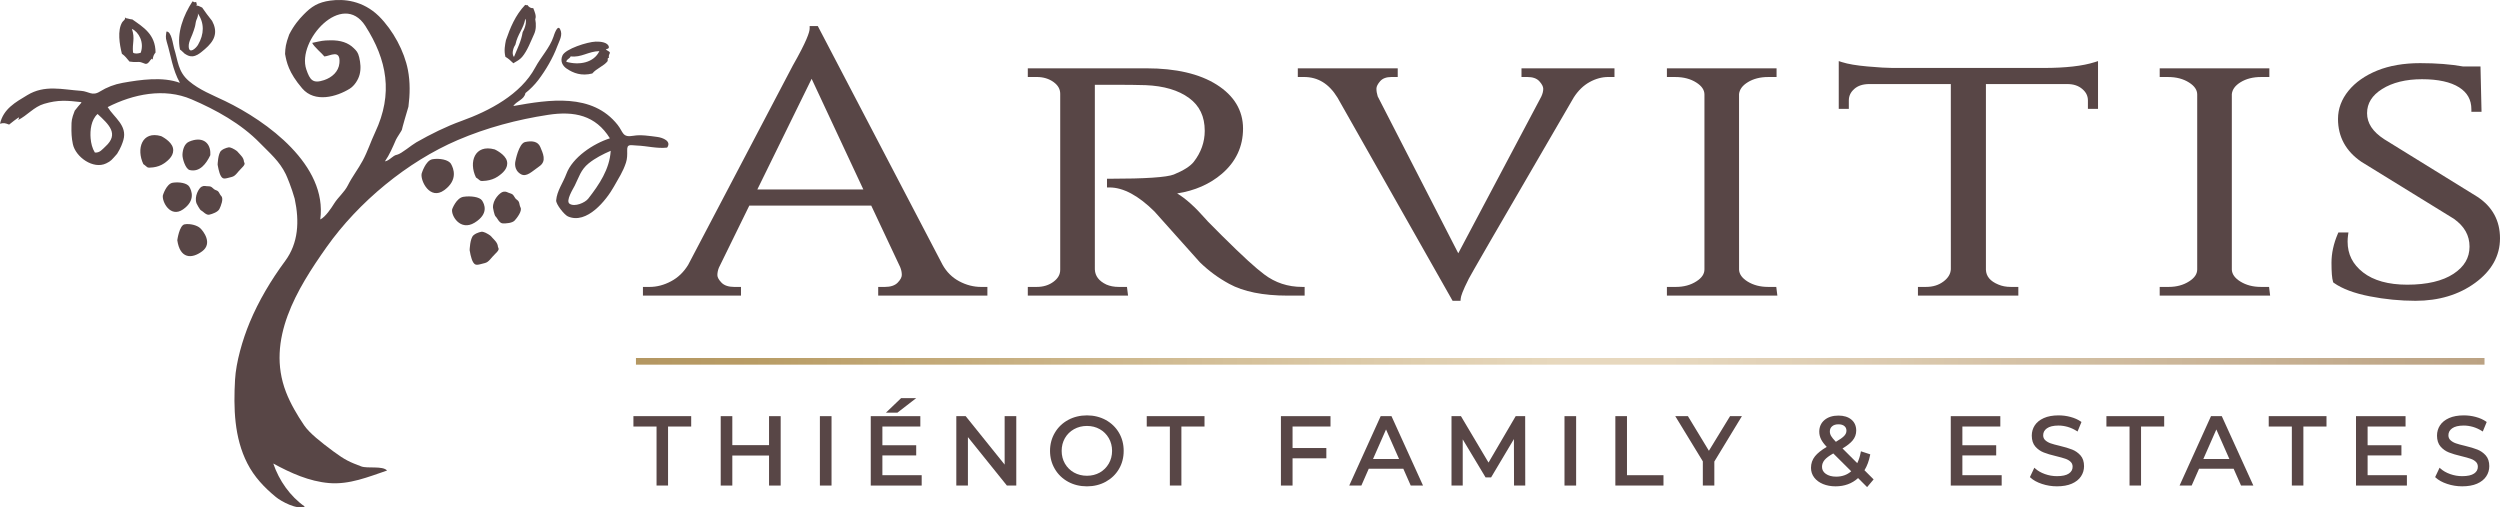 <?xml version="1.0" encoding="UTF-8"?> <!-- Generator: Adobe Illustrator 16.0.0, SVG Export Plug-In . SVG Version: 6.00 Build 0) --> <svg xmlns="http://www.w3.org/2000/svg" xmlns:xlink="http://www.w3.org/1999/xlink" version="1.1" id="Calque_1" x="0px" y="0px" width="375.988px" height="76.309px" viewBox="83.465 103.659 375.988 76.309" xml:space="preserve"> <g id="surface1"> <path fill="#584646" d="M169.293,112.137c1.602,0.211,2.648-0.758,4.316-0.789c-0.832,1.75-3.023,2.16-4.977,1.605 C168.711,112.496,169.098,112.566,169.293,112.137 M168.668,113.965c1.031,0.707,2.262,1.156,3.875,0.746 c0.66-0.793,1.758-1.117,2.309-1.867c0.047-0.188-0.09-0.52,0.215-0.496c-0.125-0.391,0.078-0.512,0.129-0.758 c-0.109-0.297-0.484-0.266-0.598-0.547c0.246-0.027,0.457-0.078,0.438-0.316c-0.102-0.691-1.223-0.84-1.98-0.809 c-1.266,0.043-4.547,1.09-4.996,2.078C167.641,112.918,168.152,113.609,168.668,113.965"></path> <path fill="#584646" d="M109.473,125.902c-0.246-1.043-1.773-1.77-1.773-1.77c-2.902-0.848-3.766,1.922-2.676,4.211 c0.688,0.449,0.398,0.625,1.465,0.488c0.594-0.074,1.164-0.266,1.66-0.609C108.891,127.707,109.715,126.949,109.473,125.902"></path> <path fill="#584646" d="M156.578,130.836c0.617-0.078,1.219-0.273,1.734-0.617c0.777-0.52,1.641-1.285,1.395-2.328 c-0.254-1.047-1.844-1.762-1.844-1.762c-3.027-0.836-3.938,1.938-2.813,4.223C155.77,130.801,155.465,130.977,156.578,130.836"></path> <path fill="#584646" d="M115.098,126.992l-0.004-0.488c-0.102-1.465-1.273-2.363-3.195-1.539c-0.691,0.297-0.957,1.164-0.992,1.945 c-0.031,0.574,0.449,2.172,1.09,2.324C113.508,129.59,114.48,128.285,115.098,126.992"></path> <path fill="#584646" d="M171.934,133.535c-0.48,0.617-2.039,1.285-2.805,0.77c-0.633-0.426,0.547-2.273,0.773-2.727 c0.637-1.27,0.898-2.383,2.098-3.352c0.992-0.797,2.148-1.383,3.313-1.887C175.148,129.105,173.586,131.414,171.934,133.535 M99.328,125.684c-0.473,0.434-0.867,0.996-1.598,0.914c-0.395-0.633-0.574-1.398-0.637-2.133 c-0.102-1.223,0.078-2.793,1.047-3.664C99.832,122.375,101.41,123.793,99.328,125.684 M183.797,125.859 c0.707-0.973-0.664-1.496-1.457-1.602c-1.16-0.152-2.52-0.371-3.602-0.18c-1.703,0.305-1.508-0.527-2.379-1.633 c-3.82-4.836-10.328-3.805-15.699-2.836c0.496-0.762,1.648-0.953,1.828-1.953c0.719-0.57,1.371-1.227,1.93-1.957 c1.121-1.477,2.211-3.332,2.852-5.066c0.332-0.895,0.883-1.715,0.426-2.594c-0.406-0.77-0.941,0.988-0.996,1.156 c-0.555,1.652-1.906,3.055-2.738,4.617c-2.184,4.078-6.938,6.539-11.086,8.035c-2.367,0.855-4.613,1.977-6.793,3.215 c-0.738,0.418-2.223,1.699-2.875,1.859c-0.719,0.117-1.125,0.898-1.855,1.008c0.699-1.008,1.176-2.137,1.664-3.262 c0.117-0.27,0.875-1.387,0.887-1.477c-0.031,0,0.848-3.086,0.988-3.488c0.234-1.832,0.273-3.699-0.078-5.52 c-0.539-2.797-2.203-5.938-4.363-8.09c-2.402-2.348-5.266-2.629-7.309-2.344c-1.84,0.258-2.832,0.871-4.086,2.18 c-0.586,0.609-1.379,1.5-2.098,2.918c-0.547,1.48-0.578,1.996-0.621,2.926c0.223,1.215,0.512,2.762,2.574,5.176 c1.895,2.219,5.188,1.266,7.141,0.059c0.703-0.43,1.297-1.336,1.504-2.16c0.215-0.852,0.129-1.734-0.07-2.574 c-0.18-0.754-0.414-0.977-0.813-1.367c-0.828-0.82-1.984-1.207-3.488-1.184c-1.219,0.023-1.27,0.066-2.773,0.387 c0.297,0.613,1.535,1.629,1.84,2.043c0.852-0.063,2.453-1.168,2.262,0.992c-0.117,1.297-1.133,2.172-2.305,2.563 c-1.688,0.559-2.125,0.004-2.676-1.609c-1.465-4.34,5.438-11.914,8.875-6.547c3.277,5.125,4.211,10.203,1.477,16.008 c-0.68,1.438-1.105,2.832-1.867,4.25c-0.684,1.277-1.59,2.43-2.227,3.707c-0.535,1.07-1.461,1.777-2.074,2.758 c-0.426,0.684-1.305,2.02-2.086,2.391c1.109-8.164-8.012-14.77-14.309-17.809c-1.934-0.93-3.879-1.676-5.445-3.012 c-1.656-1.414-1.629-3.016-2.234-4.938c-0.145-0.453-0.383-2.594-1.148-2.5c-0.059,0.559-0.172,0.824,0.047,1.535 c0.656,2.141,0.852,4.148,1.98,6.176c-2.605-0.961-5.938-0.473-8.609,0c-1.223,0.215-2.379,0.66-3.434,1.313 c-1.152,0.719-1.672-0.031-2.809-0.109c-2.859-0.199-5.477-0.945-8.094,0.641c-1.766,1.066-3.598,2.055-4.109,4.305 c0.586-0.176,0.813-0.078,1.367,0.129c0.074-0.094,1.391-1.09,1.508-1.105c-0.016,0.156-0.07,0.297-0.16,0.422 c1.387-0.691,2.383-1.988,3.906-2.438c2.113-0.625,3.453-0.508,5.633-0.254c-0.121,0.293-0.102,0.102-1.02,1.289 c-0.496,1.258-0.477,1.613-0.488,2.313c-0.02,0.949,0.008,1.758,0.211,2.711c0.41,1.938,3.07,3.84,5.012,2.895 c0.742-0.359,0.813-0.512,1.637-1.434c0.551-0.871,0.816-1.617,0.949-2.082c0.625-2.188-1.395-3.371-2.363-4.949 c3.848-1.961,8.504-2.93,12.602-1.172c3.688,1.578,7.473,3.672,10.293,6.574c1.477,1.516,2.945,2.727,3.891,4.688 c0.18,0.367,0.879,2.035,1.34,3.691c0.73,3.402,0.563,6.668-1.434,9.364c-2.141,2.895-3.984,6.004-5.324,9.219 c-1.102,2.648-2.063,6.008-2.211,8.621c-0.238,4.27-0.137,8.715,1.848,12.598c1.027,2.02,2.555,3.633,4.293,5.059 c0.816,0.672,3.223,1.969,4.352,1.441c-2.223-1.559-3.871-3.918-4.742-6.477c2.617,1.426,5.395,2.684,8.398,2.938 c3.059,0.254,5.863-0.922,8.711-1.883c-0.645-0.75-2.953-0.273-3.875-0.621c-1.719-0.648-2.41-0.938-4.172-2.242 c-1.945-1.441-3.633-2.781-4.418-3.934c-1.035-1.52-2.074-3.293-2.734-5.008c-3.039-7.875,1.672-15.531,6.102-21.797 c4.797-6.781,12.141-12.852,19.734-16.105c4.336-1.855,8.93-3.078,13.586-3.789c3.93-0.602,7.148,0.063,9.293,3.531 c-2.477,0.785-5.633,2.859-6.551,5.359c-0.5,1.348-1.41,2.527-1.531,3.969c-0.047,0.59,1.238,2.184,1.766,2.418 c2.844,1.25,5.781-2.445,6.934-4.512c0.699-1.246,1.355-2.215,1.797-3.574c0.191-0.57,0.199-1.184,0.184-1.777 c-0.043-1.117,0.469-0.832,1.453-0.797C180.77,125.602,182.262,126.031,183.797,125.859"></path> <path fill="#584646" d="M160.98,110.367c0.332-1.602,1.234-2.395,1.488-3.883c0.25,0.352-0.027,1.395-0.398,2.008 c-0.227,1.414-0.793,2.434-1.305,3.727C160.313,111.699,160.77,110.633,160.98,110.367 M160.664,113.176 c0.531-0.305,0.988-0.559,1.324-0.953c0.789-0.926,1.316-2.379,1.805-3.438c0.301-0.648,0.32-1.461,0.172-2.25 c0.203-0.445-0.098-1.156-0.309-1.664c-0.344,0.059-0.656-0.137-0.859-0.449c-0.156,0.035-0.258,0.016-0.344-0.035 c-1.496,1.57-2.242,3.43-2.898,5.316c-0.137,0.711-0.324,1.551-0.074,2.512C159.996,112.484,160.324,112.867,160.664,113.176"></path> <path fill="#584646" d="M112.605,108.246c0.141-0.473,0.199-0.539,0.293-1.176c0.086-0.582,0.43-0.844,0.32-1.391 c1,1.461,0.973,3.113,0.02,4.734c-0.285,0.492-1.324,1.441-1.391,0.281C111.801,109.887,112.371,109.055,112.605,108.246 M111.211,111.711c0.367,0.238,0.707,0.449,1.191,0.418c0.57-0.039,1.047-0.402,1.367-0.656c1.43-1.141,2.5-2.273,1.863-4.082 c-0.102-0.234-0.145-0.328-0.266-0.582c-0.504-0.633-1.129-1.457-1.496-2.012c-0.434-0.184-0.605-0.34-0.867-0.273 c0.141-0.199-0.008-0.336-0.035-0.582c-0.301,0.145-0.301-0.008-0.551-0.078c-1.359,2.07-2.402,4.777-1.883,7.242 C110.801,111.285,110.98,111.516,111.211,111.711"></path> <path fill="#584646" d="M104.629,111.59c-0.336,0.109-0.836,0.215-1.156-0.02c-0.148-1.473,0.336-2.055-0.168-3.57 C104.34,108.48,105.184,110.012,104.629,111.59 M102.938,112.918c0.52,0.078,0.73,0.086,1.359,0.059 c0.5-0.023,0.934,0.344,1.18,0.281c0.41-0.102,0.465-0.477,0.801-0.758c0.09-0.012,0.074,0.109,0.148,0.117 c0.043-0.434,0.188-0.789,0.434-1.059c-0.016-2.738-1.852-3.82-3.504-4.984c-0.152,0.035-0.766-0.172-0.984-0.188 c0.066-0.219,0.035,0.078-0.129-0.105c0.137,0.328-0.262,0.496-0.398,0.723c-0.754,1.242-0.402,3.328-0.047,4.746 C102.258,112.039,102.578,112.504,102.938,112.918"></path> <path fill="#584646" d="M119.82,128.918c0.688-0.668,0.355-0.742,0.332-0.957c-0.023-0.211-0.055-0.531-0.539-1.023 s-0.32-0.457-0.84-0.781s-0.848-0.344-0.848-0.344s-0.695,0.074-1.191,0.504c-0.5,0.434-0.539,2.117-0.539,2.117 s0.184,1.223,0.508,1.73c0.32,0.508,0.578,0.375,1.633,0.102C118.922,130.113,119.133,129.586,119.82,128.918"></path> <path fill="#584646" d="M115.957,132.266c-0.504-0.164-0.551-0.59-1.09-0.59c-0.543,0.004-0.668-0.148-1.078,0.059 s-1.145,1.473-0.766,2.516c0,0,0.48,0.98,0.707,1.066c0.227,0.082,0.73,0.734,1.203,0.629c0.477-0.105,1.313-0.406,1.535-0.863 s0.652-1.527,0.285-1.926C116.387,132.762,116.461,132.43,115.957,132.266"></path> <path fill="#584646" d="M161.207,133.703c-0.465-0.32-0.383-0.781-0.938-0.941c-0.551-0.16-0.637-0.355-1.117-0.262 c-0.484,0.09-1.617,1.199-1.543,2.406c0,0,0.195,1.168,0.406,1.324c0.203,0.156,0.52,0.988,1.035,1.023 c0.52,0.031,1.469-0.035,1.832-0.445c0.367-0.41,1.129-1.41,0.875-1.93C161.5,134.355,161.676,134.027,161.207,133.703"></path> <path fill="#584646" d="M111.941,131.746c-0.332-0.563-1.543-0.758-2.5-0.605c-0.961,0.156-1.48,1.891-1.48,1.891 c-0.172,0.934,1.117,3.453,3.035,2.117C112.914,133.809,112.27,132.305,111.941,131.746"></path> <path fill="#584646" d="M151.301,128.324c-0.371-0.656-1.723-0.891-2.789-0.719c-1.066,0.18-1.641,2.188-1.641,2.188 c-0.184,1.086,1.266,4.016,3.395,2.473S151.672,128.973,151.301,128.324"></path> <path fill="#584646" d="M155.961,133.809c-0.363-0.543-1.723-0.719-2.801-0.551s-1.691,1.863-1.691,1.863 c-0.211,0.922,1.203,3.359,3.379,2.027C157.023,135.809,156.32,134.352,155.961,133.809"></path> <path fill="#584646" d="M113.566,137.965c-0.48-0.438-1.535-0.707-2.332-0.57c-0.801,0.137-1.105,2.391-1.105,2.391 c0.398,2.774,2.141,2.86,3.746,1.664C115.484,140.254,114.043,138.402,113.566,137.965"></path> <path fill="#584646" d="M162.438,125.02c-0.973,0.215-1.465,2.918-1.465,2.918s-0.313,1.25,0.809,1.906 c0.871,0.512,1.672-0.395,2.809-1.18c1.133-0.781,0.508-1.984,0.137-2.887C164.359,124.875,163.41,124.809,162.438,125.02"></path> <path fill="#584646" d="M157.77,139.688c-0.52-0.516-0.34-0.477-0.898-0.82c-0.563-0.344-0.914-0.363-0.914-0.363 s-0.75,0.078-1.281,0.535c-0.535,0.457-0.582,2.242-0.582,2.242s0.191,1.297,0.539,1.836c0.348,0.535,0.625,0.395,1.758,0.102 c0.629-0.16,0.859-0.723,1.598-1.43c0.746-0.707,0.387-0.785,0.363-1.016C158.328,140.547,158.289,140.207,157.77,139.688"></path> <path fill="#584646" d="M178.73,167.805h3.477v8.879h1.73v-8.879h3.48v-1.559h-8.688V167.805z"></path> <path fill="#584646" d="M199.125,170.606h-5.523v-4.359h-1.746v10.438h1.746v-4.516h5.523v4.516h1.75v-10.438h-1.75V170.606z"></path> <path fill="#584646" d="M206.773,176.684h1.75v-10.438h-1.75V176.684z"></path> <path fill="#584646" d="M218.434,165.719l2.824-2.184h-2.27l-2.281,2.184H218.434z"></path> <path fill="#584646" d="M216.172,172.153h5.086v-1.531h-5.086v-2.816h5.707v-1.559h-7.457v10.438h7.66v-1.559h-5.91V172.153z"></path> <path fill="#584646" d="M234.559,173.532l-5.859-7.285h-1.41v10.438h1.746v-7.285l5.863,7.285h1.41v-10.438h-1.75V173.532z"></path> <path fill="#584646" d="M246.938,175.211c-0.715,0-1.371-0.164-1.949-0.484c-0.574-0.324-1.035-0.777-1.363-1.344 s-0.492-1.215-0.492-1.918s0.164-1.348,0.492-1.918c0.328-0.566,0.789-1.016,1.363-1.34c0.582-0.324,1.234-0.488,1.949-0.488 c0.711,0,1.363,0.164,1.934,0.488c0.566,0.32,1.02,0.773,1.348,1.34c0.328,0.57,0.496,1.215,0.496,1.918s-0.168,1.352-0.496,1.918 s-0.781,1.02-1.348,1.344C248.301,175.047,247.652,175.211,246.938,175.211 M249.762,166.821c-0.84-0.457-1.789-0.691-2.824-0.691 c-1.043,0-2,0.234-2.84,0.691c-0.84,0.461-1.512,1.105-1.988,1.918c-0.48,0.809-0.727,1.727-0.727,2.727s0.246,1.918,0.727,2.727 c0.477,0.813,1.148,1.457,1.988,1.918s1.797,0.691,2.84,0.691c1.035,0,1.984-0.23,2.824-0.691s1.508-1.102,1.984-1.91 c0.477-0.805,0.715-1.727,0.715-2.734s-0.238-1.926-0.715-2.734C251.27,167.926,250.602,167.282,249.762,166.821"></path> <path fill="#584646" d="M255.93,167.805h3.477v8.879h1.734v-8.879h3.477v-1.559h-8.688V167.805z"></path> <path fill="#584646" d="M276.109,176.684h1.75v-4.098h5.082v-1.547h-5.082v-3.234h5.707v-1.559h-7.457V176.684z"></path> <path fill="#584646" d="M293.878,172.692h-3.918l1.957-4.445L293.878,172.692z M291.113,166.247l-4.73,10.438h1.824l1.113-2.535 h5.195l1.117,2.535h1.848l-4.742-10.438H291.113z"></path> <path fill="#584646" d="M311.417,166.247l-4.086,6.98l-4.102-6.906l-0.043-0.074h-1.422v10.438h1.688v-6.949l3.391,5.648 l0.043,0.07h0.836l3.43-5.762l0.016,6.992h1.688l-0.012-10.438H311.417z"></path> <path fill="#584646" d="M318.757,176.684h1.75v-10.438h-1.75V176.684z"></path> <path fill="#584646" d="M328.156,166.247h-1.75v10.438h7.238v-1.559h-5.488V166.247z"></path> <path fill="#584646" d="M340.476,171.454l-3.113-5.137l-0.047-0.07h-1.898l4.145,6.797v3.641h1.73v-3.613l4.145-6.824h-1.781 L340.476,171.454z"></path> <path fill="#584646" d="M357.867,172.844c0.25-0.305,0.695-0.637,1.316-0.988l2.695,2.68c-0.602,0.535-1.363,0.809-2.266,0.809 c-0.641,0-1.164-0.145-1.555-0.422c-0.383-0.27-0.57-0.617-0.57-1.051C357.488,173.489,357.613,173.153,357.867,172.844 M359,167.778c0.223-0.203,0.551-0.305,0.965-0.305c0.383,0,0.684,0.09,0.891,0.27c0.207,0.172,0.305,0.402,0.305,0.695 c0,0.281-0.109,0.535-0.344,0.781c-0.23,0.246-0.652,0.543-1.246,0.887c-0.352-0.367-0.594-0.66-0.715-0.871 c-0.129-0.223-0.191-0.445-0.191-0.68C358.664,168.231,358.773,167.973,359,167.778 M364.718,172.118l0.023-0.129l-1.402-0.457 l-0.035,0.168c-0.105,0.582-0.281,1.125-0.516,1.617l-2.219-2.211c0.695-0.414,1.211-0.824,1.527-1.211 c0.355-0.43,0.535-0.926,0.535-1.473c0-0.699-0.246-1.262-0.734-1.664c-0.48-0.398-1.133-0.598-1.934-0.598 c-0.863,0-1.566,0.219-2.09,0.656c-0.531,0.441-0.801,1.039-0.801,1.766c0,0.41,0.098,0.809,0.293,1.184 c0.172,0.332,0.449,0.703,0.832,1.102c-0.805,0.477-1.398,0.953-1.766,1.41c-0.402,0.504-0.602,1.086-0.602,1.738 c0,0.543,0.16,1.035,0.484,1.461c0.32,0.418,0.766,0.75,1.328,0.98c0.559,0.23,1.191,0.344,1.883,0.344 c1.344,0,2.484-0.418,3.387-1.242l1.359,1.359l0.977-1.16l-1.375-1.375C364.265,173.739,364.55,172.977,364.718,172.118"></path> <path fill="#584646" d="M378.597,172.153h5.086v-1.531h-5.086v-2.816h5.707v-1.559h-7.453v10.438h7.656v-1.559h-5.91V172.153z"></path> <path fill="#584646" d="M395.105,171.27c-0.469-0.188-1.094-0.375-1.863-0.559c-0.594-0.137-1.047-0.262-1.379-0.379 c-0.32-0.113-0.594-0.273-0.813-0.477c-0.199-0.188-0.301-0.43-0.301-0.734c0-0.43,0.184-0.77,0.555-1.039 c0.387-0.281,0.977-0.422,1.762-0.422c0.445,0,0.906,0.07,1.379,0.203c0.465,0.137,0.91,0.34,1.32,0.598l0.152,0.098l0.59-1.434 l-0.098-0.07c-0.426-0.297-0.945-0.527-1.539-0.688c-0.586-0.16-1.195-0.238-1.805-0.238c-0.875,0-1.625,0.137-2.223,0.406 c-0.602,0.27-1.059,0.641-1.359,1.098s-0.449,0.977-0.449,1.543c0,0.68,0.18,1.234,0.535,1.645c0.348,0.395,0.77,0.695,1.262,0.887 c0.473,0.188,1.102,0.375,1.867,0.555c0.613,0.148,1.07,0.277,1.395,0.391c0.313,0.105,0.578,0.262,0.789,0.465 c0.195,0.188,0.293,0.43,0.293,0.738c0,0.426-0.184,0.758-0.559,1.016c-0.387,0.266-0.992,0.398-1.797,0.398 c-0.617,0-1.227-0.105-1.813-0.316c-0.582-0.207-1.063-0.484-1.434-0.816L389.421,174l-0.668,1.414l0.082,0.074 c0.418,0.387,1,0.711,1.727,0.949c0.723,0.242,1.48,0.363,2.258,0.363c0.875,0,1.629-0.133,2.23-0.395 c0.613-0.266,1.078-0.637,1.383-1.098c0.309-0.461,0.461-0.98,0.461-1.539c0-0.672-0.18-1.219-0.535-1.621 C396.011,171.758,395.589,171.461,395.105,171.27"></path> <path fill="#584646" d="M400.261,167.805h3.477v8.879h1.73v-8.879h3.48v-1.559h-8.688V167.805z"></path> <path fill="#584646" d="M418.753,172.692h-3.918l1.957-4.445L418.753,172.692z M415.988,166.247l-4.727,10.438h1.82l1.113-2.535 h5.195l1.117,2.535h1.852l-4.746-10.438H415.988z"></path> <path fill="#584646" d="M424.671,167.805h3.477v8.879h1.734v-8.879h3.477v-1.559h-8.688V167.805z"></path> <path fill="#584646" d="M439.542,172.153h5.086v-1.531h-5.086v-2.816h5.707v-1.559h-7.453v10.438h7.656v-1.559h-5.91V172.153z"></path> <path fill="#584646" d="M456.05,171.27c-0.469-0.188-1.094-0.375-1.863-0.559c-0.594-0.137-1.047-0.262-1.379-0.379 c-0.32-0.113-0.594-0.273-0.813-0.477c-0.199-0.188-0.301-0.43-0.301-0.734c0-0.43,0.184-0.77,0.555-1.039 c0.387-0.281,0.977-0.422,1.762-0.422c0.445,0,0.906,0.07,1.379,0.203c0.465,0.137,0.91,0.34,1.32,0.598l0.152,0.098l0.59-1.434 l-0.098-0.07c-0.426-0.297-0.945-0.527-1.539-0.688c-0.586-0.16-1.195-0.238-1.805-0.238c-0.875,0-1.625,0.137-2.223,0.406 c-0.602,0.27-1.059,0.641-1.359,1.098s-0.449,0.977-0.449,1.543c0,0.68,0.18,1.234,0.535,1.645c0.348,0.395,0.77,0.695,1.262,0.887 c0.473,0.188,1.102,0.375,1.867,0.555c0.613,0.148,1.07,0.277,1.395,0.391c0.313,0.105,0.578,0.262,0.789,0.465 c0.195,0.188,0.293,0.43,0.293,0.738c0,0.426-0.184,0.758-0.559,1.016c-0.387,0.266-0.992,0.398-1.797,0.398 c-0.617,0-1.227-0.105-1.813-0.316c-0.582-0.207-1.063-0.484-1.434-0.816L450.367,174l-0.668,1.414l0.082,0.074 c0.418,0.387,1,0.711,1.727,0.949c0.723,0.242,1.48,0.363,2.258,0.363c0.875,0,1.629-0.133,2.23-0.395 c0.613-0.266,1.078-0.637,1.383-1.098c0.309-0.461,0.461-0.98,0.461-1.539c0-0.672-0.18-1.219-0.535-1.621 C456.957,171.758,456.535,171.461,456.05,171.27"></path> <path fill="#584646" d="M197.363,132.156l8.168-16.645l7.777,16.645H197.363z M180.16,146.813v1.305h14.746v-1.305h-1 c-0.867,0-1.516-0.219-1.926-0.641c-0.414-0.426-0.625-0.809-0.625-1.133c0-0.375,0.082-0.766,0.238-1.141l4.566-9.321h18.336 l4.348,9.243c0.168,0.398,0.25,0.797,0.25,1.191c0,0.344-0.211,0.734-0.625,1.16c-0.41,0.422-1.059,0.641-1.926,0.641h-1v1.305 h16.422v-1.305h-0.934c-1.141,0-2.25-0.285-3.305-0.852c-1.047-0.555-1.887-1.387-2.492-2.461l-18.773-35.918h-1.227v0.375 c0,0.512-0.438,1.891-2.535,5.566l-15.73,29.958c-0.66,1.09-1.523,1.926-2.574,2.48c-1.051,0.566-2.141,0.852-3.234,0.852H180.16z"></path> <path fill="#584646" d="M279.676,148.118v-1.309h-0.375c-2.137,0-4.051-0.629-5.695-1.875c-0.637-0.473-1.461-1.168-2.445-2.066 c-0.992-0.903-2.324-2.184-3.957-3.805c-1.23-1.219-1.824-1.82-2.105-2.117l-0.281-0.316c-1.621-1.844-3.043-3.125-4.316-3.879 c2.652-0.41,4.906-1.398,6.719-2.945c2.117-1.813,3.191-4.102,3.191-6.805c0-2.723-1.336-4.949-3.969-6.613 c-2.582-1.629-6.129-2.453-10.543-2.453h-17.859v1.305h1.352c0.98,0,1.832,0.258,2.531,0.766c0.668,0.488,0.992,1.063,0.992,1.762 v26.465c0,0.703-0.324,1.285-1,1.793c-0.691,0.523-1.543,0.785-2.523,0.785h-1.352v1.309h15.078l-0.164-1.309h-1.234 c-0.691,0-1.32-0.117-1.859-0.352c-1.129-0.535-1.695-1.285-1.738-2.281V116.41h3.32c1.594,0,3.047,0.02,4.301,0.055 c2.746,0.109,4.949,0.758,6.551,1.934c1.586,1.164,2.355,2.777,2.355,4.938c0,1.688-0.559,3.262-1.66,4.672 c-0.516,0.652-1.52,1.289-2.98,1.891c-1.066,0.426-4.32,0.641-9.684,0.641h-0.375v1.309h0.375c2.07,0,4.348,1.219,6.762,3.613 c0.141,0.148,1.238,1.383,3.305,3.699c2.094,2.355,3.246,3.645,3.535,3.95c1.316,1.281,2.797,2.367,4.398,3.234 c2.133,1.176,5.102,1.773,8.816,1.773H279.676z"></path> <path fill="#584646" d="M312.289,115.238h0.863c0.828,0,1.422,0.207,1.816,0.633c0.395,0.43,0.594,0.813,0.594,1.141 c0,0.367-0.102,0.773-0.301,1.188l-12.48,23.551l-12.117-23.598c-0.129-0.41-0.191-0.801-0.191-1.168 c0-0.313,0.191-0.691,0.566-1.121c0.371-0.418,0.93-0.625,1.707-0.625h0.93v-1.305h-15.027v1.305h0.934 c2.105,0,3.758,1.02,5.035,3.102l17.203,30.368l0.109,0.191h1.188l0.031-0.344c0.027-0.32,0.262-1.102,1.215-2.98 c0.293-0.57,3.27-5.77,15.793-27.274c0.656-1.02,1.457-1.793,2.371-2.297c0.918-0.508,1.863-0.766,2.816-0.766h0.93v-1.305h-13.984 V115.238z"></path> <path fill="#584646" d="M349.371,146.809c-1.176,0-2.211-0.27-3.074-0.805c-0.824-0.512-1.246-1.098-1.285-1.773l-0.004-26.426 c0.082-0.703,0.512-1.285,1.324-1.785c0.84-0.516,1.863-0.777,3.039-0.777h1.281v-1.309H334.16v1.309h1.281 c1.219,0,2.277,0.277,3.145,0.832c0.82,0.523,1.219,1.113,1.219,1.801v26.301c0,0.688-0.398,1.277-1.219,1.801 c-0.863,0.555-1.898,0.832-3.074,0.832h-1.352v1.309h16.613l-0.164-1.309H349.371z"></path> <path fill="#584646" d="M390.816,113.879h-22.707c-0.824,0-2.094-0.074-3.762-0.223c-1.66-0.145-2.957-0.363-3.855-0.652 l-0.488-0.156v7.184h1.516v-1.266c0-0.672,0.266-1.238,0.816-1.727c0.559-0.496,1.309-0.738,2.293-0.738h12.23l0.004,27.856 c-0.043,0.707-0.402,1.309-1.109,1.84c-0.727,0.547-1.586,0.813-2.629,0.813h-1.211v1.309h15.098v-1.309h-1.141 c-0.691,0-1.32-0.117-1.875-0.359c-1.211-0.5-1.82-1.23-1.859-2.219v-27.93h12.234c0.938,0,1.676,0.242,2.262,0.746 c0.57,0.484,0.844,1.047,0.844,1.719v1.266h1.52v-7.184l-0.492,0.156C396.695,113.586,394.105,113.879,390.816,113.879"></path> <path fill="#584646" d="M424.722,146.809h-1.238c-1.176,0-2.211-0.27-3.074-0.805c-0.828-0.512-1.25-1.098-1.289-1.773v-26.426 c0.078-0.703,0.512-1.285,1.32-1.785c0.844-0.516,1.867-0.777,3.043-0.777h1.281v-1.309h-16.492v1.309h1.281 c1.219,0,2.277,0.277,3.141,0.832c0.82,0.523,1.219,1.113,1.219,1.801v26.301c0,0.688-0.398,1.277-1.219,1.801 c-0.863,0.555-1.898,0.832-3.074,0.832h-1.348v1.309h16.609L424.722,146.809z"></path> <path fill="#584646" d="M459.453,139.496c0-2.648-1.137-4.742-3.383-6.227l-14.059-8.688c-1.715-1.125-2.551-2.398-2.551-3.895 c0-1.488,0.742-2.68,2.262-3.637c1.559-0.98,3.578-1.477,6-1.477s4.301,0.414,5.582,1.223c1.242,0.789,1.844,1.871,1.844,3.305 v0.375h1.527l-0.156-6.82l-2.598,0.004c-1.871-0.336-4.051-0.504-6.477-0.504c-2.453,0-4.621,0.371-6.441,1.109 c-1.84,0.746-3.297,1.77-4.332,3.039c-1.051,1.289-1.582,2.719-1.582,4.246c0,2.684,1.18,4.852,3.523,6.449l13.91,8.57 c1.578,1.125,2.348,2.492,2.348,4.18c0,1.684-0.785,3.02-2.406,4.09c-1.648,1.086-3.992,1.637-6.969,1.637 c-2.828,0-5.059-0.621-6.633-1.844c-1.566-1.219-2.328-2.735-2.328-4.637c0-0.32,0.023-0.637,0.066-0.949l0.059-0.426h-1.512 l-0.098,0.227c-0.621,1.453-0.938,2.906-0.938,4.325c0,1.43,0.074,2.359,0.23,2.844l0.035,0.121l0.102,0.074 c1.246,0.879,3.051,1.559,5.371,2.012c2.285,0.449,4.605,0.676,6.898,0.676c3.5,0,6.516-0.906,8.961-2.691 C458.195,144.395,459.453,142.137,459.453,139.496"></path> <g> <defs> <rect id="SVGID_1_" x="179.109" y="157.5" width="278.015" height="1"></rect> </defs> <clipPath id="SVGID_2_"> <use xlink:href="#SVGID_1_" overflow="visible"></use> </clipPath> <g clip-path="url(#SVGID_2_)"> <linearGradient id="SVGID_3_" gradientUnits="userSpaceOnUse" x1="-13.662" y1="561.96" x2="-13.268" y2="561.96" gradientTransform="matrix(705.063 0 0 -705.063 9811.48 396374.781)"> <stop offset="0" style="stop-color:#B49761"></stop> <stop offset="0.008" style="stop-color:#B49762"></stop> <stop offset="0.016" style="stop-color:#B59862"></stop> <stop offset="0.023" style="stop-color:#B59963"></stop> <stop offset="0.031" style="stop-color:#B69963"></stop> <stop offset="0.039" style="stop-color:#B69A64"></stop> <stop offset="0.047" style="stop-color:#B79B64"></stop> <stop offset="0.055" style="stop-color:#B89B65"></stop> <stop offset="0.062" style="stop-color:#B89C65"></stop> <stop offset="0.07" style="stop-color:#B99D66"></stop> <stop offset="0.074" style="stop-color:#B99E67"></stop> <stop offset="0.078" style="stop-color:#BA9E68"></stop> <stop offset="0.082" style="stop-color:#BA9F68"></stop> <stop offset="0.086" style="stop-color:#BB9F69"></stop> <stop offset="0.09" style="stop-color:#BBA06A"></stop> <stop offset="0.094" style="stop-color:#BCA06B"></stop> <stop offset="0.098" style="stop-color:#BCA16C"></stop> <stop offset="0.102" style="stop-color:#BCA16C"></stop> <stop offset="0.105" style="stop-color:#BDA26D"></stop> <stop offset="0.109" style="stop-color:#BDA26E"></stop> <stop offset="0.113" style="stop-color:#BEA36F"></stop> <stop offset="0.117" style="stop-color:#BEA370"></stop> <stop offset="0.121" style="stop-color:#BEA470"></stop> <stop offset="0.125" style="stop-color:#BFA571"></stop> <stop offset="0.129" style="stop-color:#BFA572"></stop> <stop offset="0.133" style="stop-color:#C0A673"></stop> <stop offset="0.137" style="stop-color:#C0A674"></stop> <stop offset="0.141" style="stop-color:#C1A774"></stop> <stop offset="0.144" style="stop-color:#C1A775"></stop> <stop offset="0.148" style="stop-color:#C1A876"></stop> <stop offset="0.152" style="stop-color:#C2A877"></stop> <stop offset="0.156" style="stop-color:#C2A978"></stop> <stop offset="0.16" style="stop-color:#C3A978"></stop> <stop offset="0.164" style="stop-color:#C3AA79"></stop> <stop offset="0.168" style="stop-color:#C3AA7A"></stop> <stop offset="0.172" style="stop-color:#C4AB7B"></stop> <stop offset="0.176" style="stop-color:#C4AC7B"></stop> <stop offset="0.18" style="stop-color:#C5AC7C"></stop> <stop offset="0.184" style="stop-color:#C5AD7D"></stop> <stop offset="0.188" style="stop-color:#C6AD7E"></stop> <stop offset="0.191" style="stop-color:#C6AE7F"></stop> <stop offset="0.195" style="stop-color:#C6AE7F"></stop> <stop offset="0.199" style="stop-color:#C7AF80"></stop> <stop offset="0.203" style="stop-color:#C7AF81"></stop> <stop offset="0.207" style="stop-color:#C8B082"></stop> <stop offset="0.211" style="stop-color:#C8B083"></stop> <stop offset="0.215" style="stop-color:#C9B183"></stop> <stop offset="0.219" style="stop-color:#C9B184"></stop> <stop offset="0.223" style="stop-color:#C9B285"></stop> <stop offset="0.227" style="stop-color:#CAB386"></stop> <stop offset="0.231" style="stop-color:#CAB387"></stop> <stop offset="0.234" style="stop-color:#CBB487"></stop> <stop offset="0.238" style="stop-color:#CBB488"></stop> <stop offset="0.242" style="stop-color:#CBB589"></stop> <stop offset="0.246" style="stop-color:#CCB58A"></stop> <stop offset="0.25" style="stop-color:#CCB68B"></stop> <stop offset="0.254" style="stop-color:#CDB68B"></stop> <stop offset="0.258" style="stop-color:#CDB78C"></stop> <stop offset="0.262" style="stop-color:#CEB78D"></stop> <stop offset="0.266" style="stop-color:#CEB88E"></stop> <stop offset="0.27" style="stop-color:#CEB98F"></stop> <stop offset="0.273" style="stop-color:#CFB98F"></stop> <stop offset="0.277" style="stop-color:#CFBA90"></stop> <stop offset="0.281" style="stop-color:#D0BA91"></stop> <stop offset="0.285" style="stop-color:#D0BB92"></stop> <stop offset="0.289" style="stop-color:#D0BB93"></stop> <stop offset="0.293" style="stop-color:#D1BC93"></stop> <stop offset="0.297" style="stop-color:#D1BC94"></stop> <stop offset="0.301" style="stop-color:#D2BD95"></stop> <stop offset="0.305" style="stop-color:#D2BD96"></stop> <stop offset="0.309" style="stop-color:#D3BE97"></stop> <stop offset="0.312" style="stop-color:#D3BE97"></stop> <stop offset="0.316" style="stop-color:#D3BF98"></stop> <stop offset="0.32" style="stop-color:#D4C099"></stop> <stop offset="0.324" style="stop-color:#D4C09A"></stop> <stop offset="0.328" style="stop-color:#D5C19B"></stop> <stop offset="0.332" style="stop-color:#D5C19B"></stop> <stop offset="0.336" style="stop-color:#D6C29C"></stop> <stop offset="0.34" style="stop-color:#D6C29D"></stop> <stop offset="0.344" style="stop-color:#D6C39E"></stop> <stop offset="0.348" style="stop-color:#D7C39F"></stop> <stop offset="0.352" style="stop-color:#D7C49F"></stop> <stop offset="0.355" style="stop-color:#D8C4A0"></stop> <stop offset="0.359" style="stop-color:#D8C5A1"></stop> <stop offset="0.363" style="stop-color:#D8C5A2"></stop> <stop offset="0.367" style="stop-color:#D9C6A3"></stop> <stop offset="0.371" style="stop-color:#D9C7A3"></stop> <stop offset="0.375" style="stop-color:#DAC7A4"></stop> <stop offset="0.379" style="stop-color:#DAC8A5"></stop> <stop offset="0.383" style="stop-color:#DBC8A6"></stop> <stop offset="0.387" style="stop-color:#DBC9A7"></stop> <stop offset="0.391" style="stop-color:#DBC9A7"></stop> <stop offset="0.395" style="stop-color:#DCCAA8"></stop> <stop offset="0.398" style="stop-color:#DCCAA9"></stop> <stop offset="0.402" style="stop-color:#DDCBAA"></stop> <stop offset="0.406" style="stop-color:#DDCBAA"></stop> <stop offset="0.41" style="stop-color:#DECCAB"></stop> <stop offset="0.414" style="stop-color:#DECCAC"></stop> <stop offset="0.418" style="stop-color:#DECDAD"></stop> <stop offset="0.422" style="stop-color:#DFCEAE"></stop> <stop offset="0.426" style="stop-color:#DFCEAE"></stop> <stop offset="0.43" style="stop-color:#E0CFAF"></stop> <stop offset="0.434" style="stop-color:#E0CFB0"></stop> <stop offset="0.438" style="stop-color:#E0D0B1"></stop> <stop offset="0.441" style="stop-color:#E1D0B2"></stop> <stop offset="0.445" style="stop-color:#E1D1B2"></stop> <stop offset="0.449" style="stop-color:#E2D1B3"></stop> <stop offset="0.453" style="stop-color:#E2D2B4"></stop> <stop offset="0.457" style="stop-color:#E3D2B5"></stop> <stop offset="0.461" style="stop-color:#E3D3B6"></stop> <stop offset="0.465" style="stop-color:#E3D3B6"></stop> <stop offset="0.469" style="stop-color:#E4D4B7"></stop> <stop offset="0.473" style="stop-color:#E4D5B8"></stop> <stop offset="0.477" style="stop-color:#E5D5B9"></stop> <stop offset="0.48" style="stop-color:#E5D6BA"></stop> <stop offset="0.484" style="stop-color:#E5D6BA"></stop> <stop offset="0.488" style="stop-color:#E6D7BB"></stop> <stop offset="0.492" style="stop-color:#E6D7BC"></stop> <stop offset="0.496" style="stop-color:#E7D8BD"></stop> <stop offset="0.5" style="stop-color:#E7D8BE"></stop> <stop offset="0.562" style="stop-color:#E7D8BE"></stop> <stop offset="0.566" style="stop-color:#E6D7BE"></stop> <stop offset="0.57" style="stop-color:#E6D7BD"></stop> <stop offset="0.574" style="stop-color:#E6D7BD"></stop> <stop offset="0.578" style="stop-color:#E5D6BC"></stop> <stop offset="0.582" style="stop-color:#E5D6BC"></stop> <stop offset="0.586" style="stop-color:#E4D5BB"></stop> <stop offset="0.59" style="stop-color:#E4D5BB"></stop> <stop offset="0.594" style="stop-color:#E4D4BA"></stop> <stop offset="0.598" style="stop-color:#E3D4BA"></stop> <stop offset="0.602" style="stop-color:#E3D3B9"></stop> <stop offset="0.606" style="stop-color:#E3D3B9"></stop> <stop offset="0.609" style="stop-color:#E2D2B8"></stop> <stop offset="0.613" style="stop-color:#E2D2B8"></stop> <stop offset="0.617" style="stop-color:#E1D1B7"></stop> <stop offset="0.621" style="stop-color:#E1D1B7"></stop> <stop offset="0.625" style="stop-color:#E1D1B6"></stop> <stop offset="0.629" style="stop-color:#E0D0B6"></stop> <stop offset="0.633" style="stop-color:#E0D0B5"></stop> <stop offset="0.637" style="stop-color:#E0CFB5"></stop> <stop offset="0.641" style="stop-color:#DFCFB4"></stop> <stop offset="0.644" style="stop-color:#DFCEB4"></stop> <stop offset="0.648" style="stop-color:#DECEB3"></stop> <stop offset="0.652" style="stop-color:#DECDB3"></stop> <stop offset="0.656" style="stop-color:#DECDB2"></stop> <stop offset="0.66" style="stop-color:#DDCCB2"></stop> <stop offset="0.664" style="stop-color:#DDCCB1"></stop> <stop offset="0.668" style="stop-color:#DDCBB1"></stop> <stop offset="0.672" style="stop-color:#DCCBB0"></stop> <stop offset="0.676" style="stop-color:#DCCAB0"></stop> <stop offset="0.68" style="stop-color:#DBCAAF"></stop> <stop offset="0.684" style="stop-color:#DBCAAF"></stop> <stop offset="0.688" style="stop-color:#DBC9AE"></stop> <stop offset="0.691" style="stop-color:#DAC9AE"></stop> <stop offset="0.695" style="stop-color:#DAC8AD"></stop> <stop offset="0.699" style="stop-color:#D9C8AC"></stop> <stop offset="0.703" style="stop-color:#D9C7AC"></stop> <stop offset="0.707" style="stop-color:#D9C7AB"></stop> <stop offset="0.711" style="stop-color:#D8C6AB"></stop> <stop offset="0.715" style="stop-color:#D8C6AA"></stop> <stop offset="0.719" style="stop-color:#D7C5AA"></stop> <stop offset="0.723" style="stop-color:#D7C5A9"></stop> <stop offset="0.727" style="stop-color:#D7C4A9"></stop> <stop offset="0.731" style="stop-color:#D6C4A8"></stop> <stop offset="0.734" style="stop-color:#D6C3A8"></stop> <stop offset="0.738" style="stop-color:#D6C3A7"></stop> <stop offset="0.742" style="stop-color:#D5C2A7"></stop> <stop offset="0.746" style="stop-color:#D5C2A6"></stop> <stop offset="0.75" style="stop-color:#D4C1A6"></stop> <stop offset="0.754" style="stop-color:#D4C1A5"></stop> <stop offset="0.758" style="stop-color:#D4C0A5"></stop> <stop offset="0.762" style="stop-color:#D3C0A4"></stop> <stop offset="0.766" style="stop-color:#D3C0A3"></stop> <stop offset="0.769" style="stop-color:#D2BFA3"></stop> <stop offset="0.773" style="stop-color:#D2BFA2"></stop> <stop offset="0.777" style="stop-color:#D2BEA2"></stop> <stop offset="0.781" style="stop-color:#D1BEA1"></stop> <stop offset="0.785" style="stop-color:#D1BDA1"></stop> <stop offset="0.789" style="stop-color:#D0BDA0"></stop> <stop offset="0.793" style="stop-color:#D0BCA0"></stop> <stop offset="0.797" style="stop-color:#D0BC9F"></stop> <stop offset="0.801" style="stop-color:#CFBB9F"></stop> <stop offset="0.805" style="stop-color:#CFBB9E"></stop> <stop offset="0.809" style="stop-color:#CFBA9E"></stop> <stop offset="0.812" style="stop-color:#CEBA9D"></stop> <stop offset="0.816" style="stop-color:#CEB99D"></stop> <stop offset="0.82" style="stop-color:#CDB99C"></stop> <stop offset="0.824" style="stop-color:#CDB89C"></stop> <stop offset="0.828" style="stop-color:#CDB89B"></stop> <stop offset="0.832" style="stop-color:#CCB79A"></stop> <stop offset="0.836" style="stop-color:#CCB79A"></stop> <stop offset="0.84" style="stop-color:#CBB699"></stop> <stop offset="0.844" style="stop-color:#CBB699"></stop> <stop offset="0.848" style="stop-color:#CBB598"></stop> <stop offset="0.852" style="stop-color:#CAB598"></stop> <stop offset="0.856" style="stop-color:#CAB497"></stop> <stop offset="0.859" style="stop-color:#C9B497"></stop> <stop offset="0.863" style="stop-color:#C9B396"></stop> <stop offset="0.867" style="stop-color:#C9B396"></stop> <stop offset="0.871" style="stop-color:#C8B395"></stop> <stop offset="0.875" style="stop-color:#C8B295"></stop> <stop offset="0.879" style="stop-color:#C7B294"></stop> <stop offset="0.883" style="stop-color:#C7B193"></stop> <stop offset="0.887" style="stop-color:#C7B193"></stop> <stop offset="0.891" style="stop-color:#C6B092"></stop> <stop offset="0.894" style="stop-color:#C6B092"></stop> <stop offset="0.898" style="stop-color:#C6AF91"></stop> <stop offset="0.902" style="stop-color:#C5AF91"></stop> <stop offset="0.906" style="stop-color:#C5AE90"></stop> <stop offset="0.91" style="stop-color:#C4AE90"></stop> <stop offset="0.914" style="stop-color:#C4AD8F"></stop> <stop offset="0.918" style="stop-color:#C4AD8F"></stop> <stop offset="0.922" style="stop-color:#C3AC8E"></stop> <stop offset="0.926" style="stop-color:#C3AC8E"></stop> <stop offset="0.93" style="stop-color:#C2AB8D"></stop> <stop offset="0.934" style="stop-color:#C2AB8C"></stop> <stop offset="0.938" style="stop-color:#C2AA8C"></stop> <stop offset="0.941" style="stop-color:#C1AA8B"></stop> <stop offset="0.945" style="stop-color:#C1A98B"></stop> <stop offset="0.949" style="stop-color:#C0A98A"></stop> <stop offset="0.953" style="stop-color:#C0A88A"></stop> <stop offset="0.957" style="stop-color:#C0A889"></stop> <stop offset="0.961" style="stop-color:#BFA789"></stop> <stop offset="0.965" style="stop-color:#BFA788"></stop> <stop offset="0.969" style="stop-color:#BEA688"></stop> <stop offset="0.973" style="stop-color:#BEA687"></stop> <stop offset="0.977" style="stop-color:#BEA587"></stop> <stop offset="0.981" style="stop-color:#BDA586"></stop> <stop offset="0.984" style="stop-color:#BDA485"></stop> <stop offset="0.988" style="stop-color:#BCA485"></stop> <stop offset="0.992" style="stop-color:#BCA384"></stop> <stop offset="0.996" style="stop-color:#BCA384"></stop> <stop offset="1" style="stop-color:#BBA283"></stop> </linearGradient> <path fill="url(#SVGID_3_)" d="M179.109,157.5v1h278.015v-1H179.109z"></path> </g> </g> </g> </svg> 